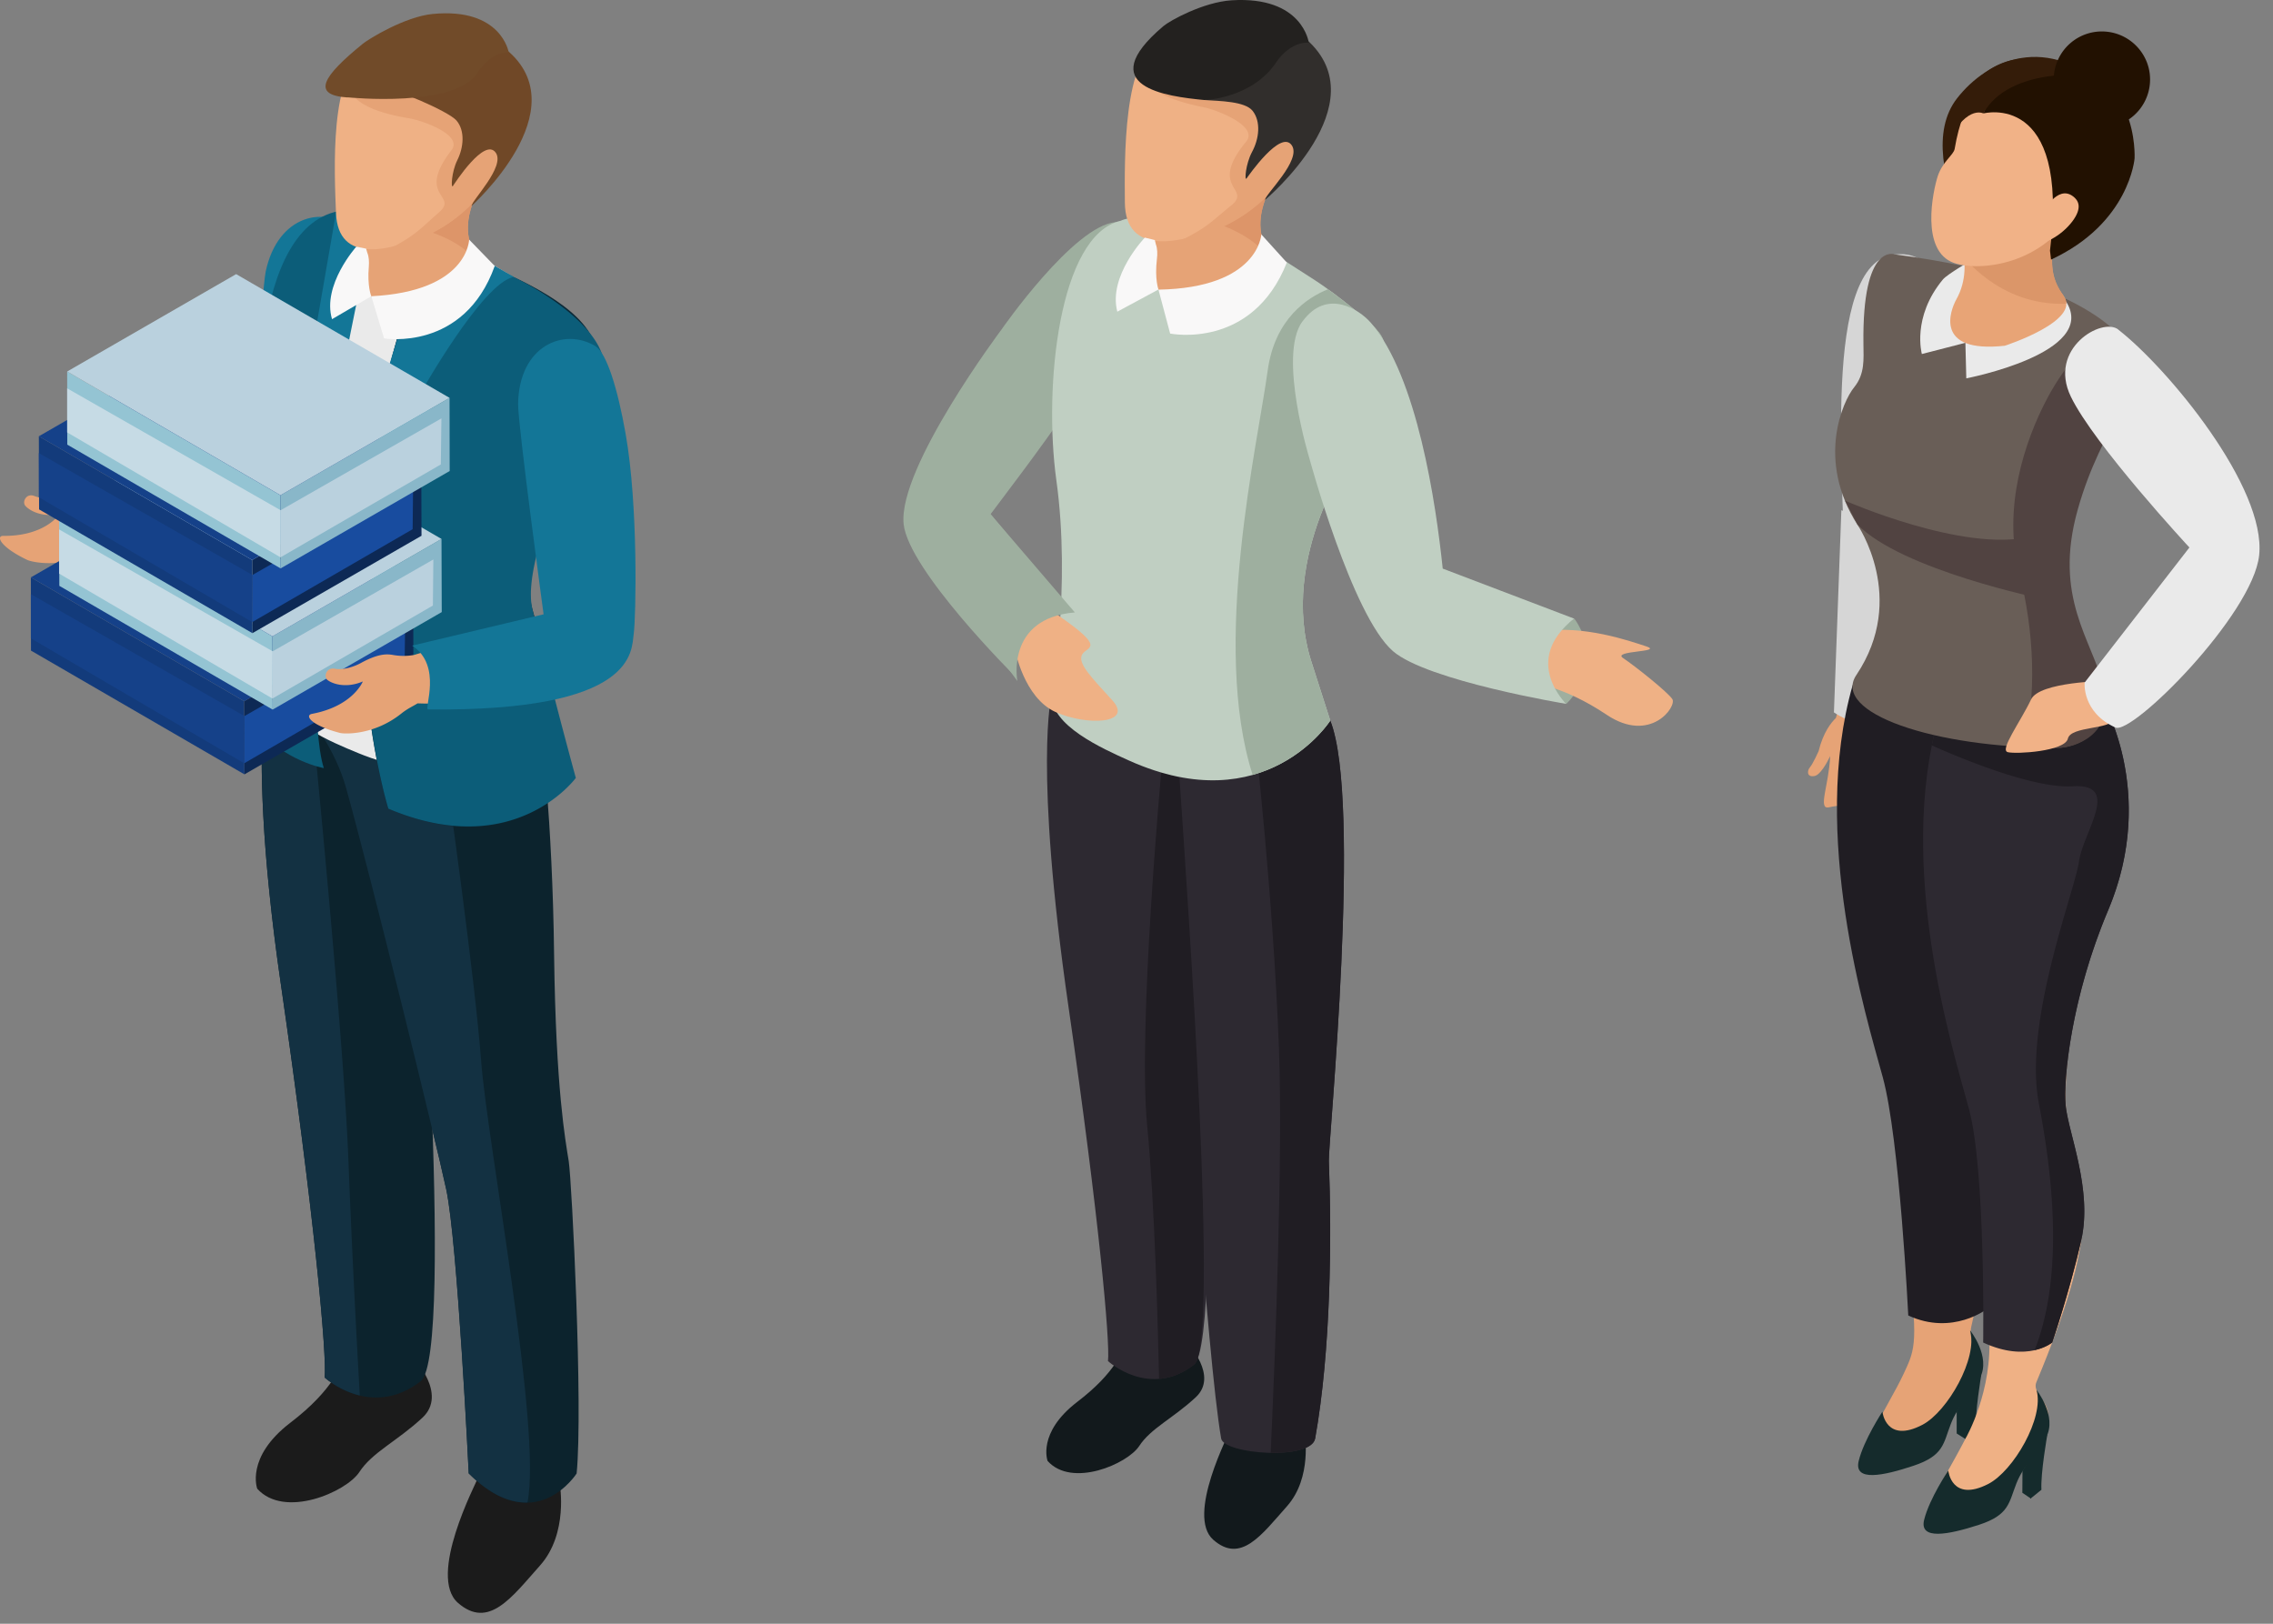 <svg width="161" height="115" fill="none" xmlns="http://www.w3.org/2000/svg"><rect width="100%" height="100%" fill="#808080" stroke="none"/><path d="M128.205 54.334c.2-.217.61-1.135.61-1.135.326-1.342.911-2.051 1.22-2.343.727-2.043 1.036-13.928 1.036-13.928s-.376-6.855.1-12.843c.468-5.997 4.388-5.238 4.388-5.238 2.933.726.744 11.885.526 15.488-.409 6.688-3.033 14.695-3.602 16.546.092.676.276 1.701.209 2.36-.418 4.078-1.696 3.611-3.15 3.937-.803.175 0-1.56.092-3.628-.251.525-.711 1.334-1.104 1.41-.585.116-.526-.41-.325-.618v-.008z" fill="#E6A376"/><path d="M134.212 18.014c-5.273.576-3.518 16.255-3.568 23.152 0 0 1.83.417 5.231-1.702 0 0 5.842-22.267-1.654-21.442l-.009-.008z" fill="#D6D6D6"/><path d="M136.051 38.255l-1.847 12.81s-1.914.95-4.304-.609l.526-14.32 5.625 2.12z" fill="#D6D6D6"/><path d="M142.311 54.712s.602-2.043-1.287 8.59c0 0-2.014 8.207-.317 13.069 1.22 3.503 1.629 5.746-1.078 17.589-.385 1.66 2.172 4.478-1.806 6.055-2.732 1.084-.902 5.287-5.056 3.511-1.42-.601 1.02-3.978 2.031-6.147.744-1.61 1.128-2.093.401-7.33-.267-1.927-.384-11.777-2.139-15.58-1.755-3.802-3.769-18.097-1.379-25.953 0 0 4.421 5.73 10.639 6.188l-.009.008z" fill="#E6A376"/><path d="M139.542 94.219s1.496 1.86.702 3.37c-.794 1.509-1.529 1.884-2.064 3.26-.535 1.376-.485 2.243-2.641 2.961-2.148.717-4.245 1.151-3.886-.334.359-1.484 1.68-3.494 1.68-3.494s.242 2.285 2.841.925c1.772-.934 3.945-4.728 3.368-6.688z" fill="#152B2C"/><path d="M140.336 97.38s-.46 2.727-.384 3.903l-.778.633s.109-2.618-.025-2.902c0 0 1.07-1.643 1.187-1.643v.008z" fill="#152B2C"/><path d="M139.289 98.797l-.694 1.16v1.567l.627.4.067-3.127z" fill="#152B2C"/><path d="M147.675 53.875s2.515 6.714 0 14.561c0 0-2.29 7.965-.936 12.819.969 3.503 1.956 5.988-2.499 16.638-.501 1.193 2.8 1.902-1.078 5.054-1.496 1.218-2.724 6.739-5.699 4.479-1.204-.918-.209-1.743 1.796-5.613 0 0 1.914-3.32 1.63-7.406-.276-3.853.217-11.576-1.245-15.404-1.463-3.82-4.17-16.321-2.516-25.128 0 0 7.664 4.103 10.547 0z" fill="#EFB185"/><path d="M144.249 98.438s1.488 1.868.677 3.369c-.81 1.501-1.546 1.876-2.097 3.244-.544 1.376-.502 2.243-2.658 2.944-2.165.701-4.254 1.109-3.878-.367.368-1.484 1.705-3.478 1.705-3.478s.226 2.285 2.833.951c1.78-.917 3.987-4.695 3.418-6.655v-.008z" fill="#152B2C"/><path d="M145.016 101.609s-.485 2.728-.418 3.903l-.786.634s.134-2.618 0-2.894c0 0 1.078-1.634 1.204-1.634v-.009z" fill="#152B2C"/><path d="M143.965 103.016l-.71 1.151-.009 1.559.619.417.1-3.127z" fill="#152B2C"/><path d="M142.703 51.977s2.733 4.003.526 10.283c-2.206 6.288-3.192 11.934-3 13.86.192 1.936 1.906 5.93 1.095 9.508-.811 3.578-.552 7.056-.552 7.056s-2.457 1.943-5.607.484c0 0-.61-12.502-1.805-16.872-1.195-4.362-5.157-17.164-2.132-27.78 0 0 4.99 2.627 11.475 3.452v.009z" fill="#201D23"/><path d="M148.795 49.406s4.103 6.589.526 15.07c-2.59 6.139-3.192 11.935-3 13.862.192 1.926 1.906 5.93 1.095 9.507-.811 3.578-2.056 7.239-2.056 7.239s-1.738 1.46-4.889 0c0 0 .176-12.201-1.011-16.563-1.195-4.362-5.156-17.164-2.131-27.78 0 0 5.933 1.476 11.466-1.326v-.009z" fill="#2D2931"/><path d="M137.337 50.733c.067.017 5.959 1.46 11.458-1.335 0 0 4.103 6.589.526 15.07-2.59 6.139-3.192 11.935-3 13.862.192 1.926 1.906 5.93 1.095 9.507-.811 3.578-2.056 7.24-2.056 7.24s-.426.358-1.245.541c1.997-5.07 1.379-11.85.301-17.463-1.112-5.763 2.549-15.054 2.841-17.14.293-2.092 3.034-5.545-.443-5.328-2.783.175-8.006-2.01-9.978-2.894a29.59 29.59 0 01.493-2.06h.008z" fill="#201D23"/><path d="M150.818 24.715s-1.913-4.778-16.597-6.697c0 0-2.332-.925-2.231 6.364.008 1.05.117 2.101-.661 3.052-.793.968-2.691 5.146.234 9.725 0 0 3.586 5.195-.075 10.65-1.788 2.66 5.474 5.179 14.291 5.154 1.028 0 4.003-.901 3.176-4.27-.828-3.386-3.611-6.347-1.856-12.594 1.764-6.246 4.781-8.214 3.719-11.375v-.009z" fill="#695E57"/><path d="M137.625 19.786c-2.231 2.685-1.496 5.287-1.496 5.287l3.075-.792c-.041-.025-.576-2.652.46-5.863 0 0-1.73 1-2.039 1.368z" fill="#EAEAEA"/><path d="M139.209 24.144l.067 2.652s9.368-1.793 7.078-5.421c0 0-4.145 3.57-7.137 2.769h-.008z" fill="#EAEAEA"/><path d="M140.923 7.226s5.315 3.92 4.714 10.191c-.084.9-1.897 4.829-3.477 4.137 0 0-7.162-9.958-3.535-14.595 2.148-2.752 6.41-4.687 10.789-.492l-8.491.759z" fill="#341C09"/><path d="M138.225 15.547s1.839 2.994.343 5.662c-.409.734-1.63 3.829 3.435 3.278 0 0 5.44-1.76 4.17-3.52-.852-1.167-1.596-2.785.702-7.764l-8.65 2.352v-.008z" fill="#E8A476"/><path d="M146.171 20.959c.134.192.192.375.176.55-4.781.2-7.455-3.552-7.455-3.552l6.853-4.379s.276.25.677.667c-1.722 4.162-1.028 5.638-.242 6.714h-.009z" fill="#DB9669"/><path d="M140.474 6.444s-1.371.242-2.023 4.103c-.075.426-.844.884-1.195 1.919-.342 1.05-1.262 5.32 1.162 6.163 1.763.609 6.418.175 8.599-3.928 2.173-4.104-.66-10.275-6.543-8.249v-.008z" fill="#F1B287"/><path d="M140.482 8.035s6.134-1.634 4.722 9.716l.075.634c5.566-2.577 5.917-7.172 5.917-7.172s.334-6.547-5.783-6.43c0 0-4.17.875-4.923 3.252h-.008z" fill="#221101"/><path d="M140.481 8.034s-1.32-.733-2.824 2.686c0 0 1.345-9.975 10.421-5.404 0 0-5.741-.626-7.597 2.718z" fill="#341C09"/><path d="M144.684 15.088s1.028-2.035 2.148-1.185c.36.267.711.776-.05 1.785-.769 1.01-2.148 1.818-3.1 1.543l1.002-2.144z" fill="#F1B287"/><path d="M145.471 5.365a3.406 3.406 0 003.142 3.661 3.407 3.407 0 003.669-3.127c.15-1.877-1.262-3.511-3.134-3.661a3.408 3.408 0 00-3.669 3.127h-.008z" fill="#221101"/><path d="M150.886 24.724c1.062 3.16-1.964 5.129-3.719 11.375-1.755 6.247 1.028 9.208 1.856 12.594.827 3.37-2.148 4.27-3.176 4.27-.869 0-1.73-.025-2.574-.084 1.028-3.369.819-8.206-.251-12.326-1.178-4.52.351-9.266 2.006-12.376 1.421-2.678 3.46-4.688 4.404-4.613 2.516 1.502 1.463 1.151 1.463 1.151l-.009.009z" fill="#514341"/><path d="M149.162 48.227s-4.705.05-5.298 1.309c-.752 1.593-2.257 3.594-1.647 3.736.61.15 4.045-.058 4.254-.959.201-.9 3.134-.642 3.159-1.368.034-.717-.267-1.426-.267-1.426l-.201-1.292z" fill="#F1B287"/><path d="M150.041 23.338c-1.145-.893-5.006 1.342-3.36 4.753 1.647 3.412 8.399 10.684 8.399 10.684l-7.421 9.566s-.209 2.101 2.181 3.186c1.196.542 9.72-7.99 10.179-12.193.519-4.813-6.443-13.236-9.978-15.988v-.008z" fill="#EAEAEA"/><path d="M130.688 35.46s8.39 3.696 13.129 2.545l.894 4.42s-10.02-2.052-13.146-5.28l-.877-1.684z" fill="#514341"/><path d="M84.13 95.162s2.19 2.285.569 3.795c-1.621 1.509-3.184 2.193-4.011 3.461-.836 1.267-4.764 2.977-6.486 1.051 0 0-.752-1.994 2.098-4.179 2.858-2.185 3.117-3.62 3.81-4.562.686-.942 4.02.434 4.02.434z" fill="#12191C"/><path d="M74.485 49.227s-1.278 4.987 1.212 22.175c2.14 14.77 2.942 23.677 2.783 24.995 0 0 2.933 2.702 6.1.242 2.215-1.726.151-42.534.151-42.534s-8.315-.775-10.254-4.878h.008z" fill="#2D2931"/><path d="M92.41 101.526s.56 3.119-1.253 5.154c-1.813 2.044-3.268 4.079-5.215 2.377-1.947-1.701 1.112-7.522 1.304-8.014.192-.484 5.165.475 5.165.475v.008z" fill="#12191C"/><path d="M94.124 82.213c.21 5.396.15 13.402-.969 19.665-.284 1.585-6.469 1.118-6.66 0-1.02-5.913-2.5-29.74-2.934-32.158 1.17-.042 0 0 0 0-.242-1.343-.736-6.514-1.697-8.19-1.028-1.81-2.532-11-2.69-12.702.066.1 14.65 1.21 15.05 2.21 2.266 5.655-.15 29.94-.1 31.175z" fill="#2D2931"/><path d="M84.59 96.648c-.87.676-1.714.951-2.491 1.01-.076-3.453-.31-12.51-.844-17.948-.669-6.822.994-25.003.994-25.003l1.295.359c.577 8.64 2.842 40.19 1.045 41.582zm9.635-45.613c2.265 5.655-.15 29.94-.1 31.175.208 5.396.15 13.402-.97 19.666-.134.759-1.613 1.042-3.15 1.017.342-7.522.869-21.125.584-28.698-.418-10.841-1.696-21.958-1.696-21.958l2.465-2.01c1.613.266 2.758.542 2.867.809z" fill="#201D23"/><path d="M64.005 37.1c-.401-3.995 6.944-13.777 6.944-13.777s5.098-7.34 8.073-7.59c2.976-.25 1.839 3.945 1.839 3.945-1.805 5.213-8.34 13.578-10.697 16.738l5.808 6.973c-4.805.041-4.145 4.436-4.145 4.436s-7.488-7.455-7.822-10.716V37.1z" fill="#9EAF9F"/><path d="M89.437 17.593c.928.417 1.889 1.1 3.468 2.102 2.098 1.334 4.288 3.269 4.588 3.636.418.5 1.88 1.743-1.562 8.523 0 0-5.432 7.54-3.042 15.012l1.337 4.17s-4.563 7.172-14.24 2.836c-1.965-.884-5.525-2.477-5.5-4.637 0 0 1.396-7.615.334-15.246-.91-6.597.176-17.347 4.564-18.356 0 0 2.615-1.368 10.045 1.968l.008-.008z" fill="#C0CFC2"/><path d="M91.297 11.406s-3.134 3.32-1.605 6.18c.853 1.601-2.298 4.52-6.66 3.478 0 0-1.89-.817-1.563-1.493.735-1.535.242-2.56-.242-3.911-.493-1.351 10.07-4.254 10.07-4.254z" fill="#E6A376"/><path d="M89.692 17.593c.1.192.15.4.134.625-1.362-1.96-4.505-2.635-4.505-2.635l4.981-3.886c.176-.059.334-.1.468-.142l.05.433c-.81 1.068-2.264 3.461-1.12 5.605h-.008z" fill="#DD9569"/><path d="M92.579 9.462s-1.93 4.78-5.733 6.439c-3.385 1.468-7.129 2.176-7.17-1.543-.017-2.953-.168-10.508 2.624-11.534 3.602-1.335 5.198-3.453 8.741-1.418 0 0 3.978 2.727 1.53 8.056h.008z" fill="#EFB185"/><path d="M92.575 9.462s-1.128 4.187-5.74 6.505c-.987.492-2.19.818-3.126 1.034 1.796-.909 2.014-1.234 3.51-2.46 1.487-1.218-1.689-1.193 1.044-4.504.936-1.125-2.156-2.268-2.942-2.426-4.646-.926-4.53-2.377-4.429-3.528.184-.467.401.1.644-.3l.576-.768c.067-.075.134-.141.193-.2a14.153 14.153 0 011.805-1.4c1.98.383 7.638 1.484 7.755 1.534.067.025.81 1.517 1.513 2.935.041 1.034-.167 2.21-.803 3.578z" fill="#E6A376"/><path d="M89.61 14.148c0-.384 2.6-2.811 1.89-3.854-.778-1.159-3.076 2.169-3.21 2.352-.15.167-.058-1.026.385-1.868.518-.95.651-2.16.05-2.927-.543-.684-2.34-.692-3.418-.767.952-.4 2.732-.3 3.602-1.643 1.17-1.793 2.482-2.494 3.635-2.644 5.173 4.562-2.933 11.359-2.933 11.359v-.008z" fill="#312E2C"/><path d="M85.307 7.085s3.385-.091 5.106-2.694c.36-.558 1.246-1.434 2.29-1.367 0 0-.418-3.32-5.474-3.003-2.014.134-4.37 1.443-4.822 1.827-5.106 4.32.243 4.979 2.9 5.237z" fill="#23211F"/><path d="M89.343 16.594s-.175 3.794-7.287 3.92l.827 3.11s5.8 1.185 8.265-5.029l-1.813-2.001h.008zm-7.285 3.912s-.284-.726-.109-2.193c.042-.317.034-.718-.075-1.001l-.075-.309-.71-.175s-2.616 2.719-1.948 5.246l2.925-1.576-.008.008z" fill="#F9F8F8"/><path d="M97.493 23.332c.418.5 1.88 1.743-1.562 8.524 0 0-5.432 7.539-3.042 15.011l1.337 4.17s-1.789 2.811-5.5 3.845c-2.95-9.207.352-23.385 1.062-28.614.502-3.711 2.842-5.204 4.27-5.78 1.68 1.21 3.185 2.544 3.435 2.844z" fill="#9EAF9F"/><path d="M69.798 44.28l2.097 1.743s.627 3.377 2.85 4.395c2.223 1.009 5.574.859 4.036-.826-1.537-1.684-2.406-2.577-2.156-3.186.26-.617 1.705-.392-1.061-2.393-2.766-1.993-3.36-1.927-3.36-1.927s-1.863.667-2.415 2.202l.009-.008z" fill="#EFB185"/><path d="M111.508 43.813s2.407 3.002-.56 6.038c0 0-3.702-2.87.56-6.038z" fill="#9EAF9F"/><path d="M108.432 48.35s2.256.184 5.365 2.269c3.109 2.085 4.998-.592 4.655-1.11-.351-.517-2.657-2.351-3.485-2.902-.819-.542 2.892-.408 1.647-.825-1.237-.41-4.463-1.527-7.48-1.068-3.017.459-2.632 2.535-.71 3.636h.008z" fill="#EFB185"/><path d="M92.254 22.772c1.754-2.41 4.078-.809 4.863.108 3.26 3.803 4.588 12.727 5.073 17.39l9.31 3.544c-3.777 2.969-.56 6.038-.56 6.038s-9.853-1.627-12.277-3.737c-2.9-2.518-5.9-13.594-5.9-13.594s-2.264-7.339-.518-9.749h.008z" fill="#C0CFC2"/><path d="M65.118 38.729l6.945 9.507s-.853-4.453 4.07-4.862l-6.72-7.831-4.295 3.186z" fill="#9EAF9F"/><path d="M.252 37.953c2.958.024 3.97-1.552 3.97-1.552-1.262.267-2.148-.25-2.432-.584-.234-.266.066-.925.66-.683.593.241 1.437.1 1.897-.042 1.345-.425 1.93-.275 2.34-.117a4.318 4.318 0 001.462.292l9.686-.984.702-10.6c.109-3.128.243-5.63 1.663-6.98 1.83-1.727 5.107-.918 5.198 2.618 0 0-.534 15.604-2.549 18.206-.091.117-.51.65-.676.709-2.742 3.228-14.45.425-14.45.425s-.042.084 0 0c-.401.15-.752.217-1.262.484-2.164 1.134-4.203.667-4.538.509-1.947-.934-2.214-1.71-1.688-1.702h.017z" fill="#E6A376"/><path d="M24.998 16.276c.702.634.961 3.286.894 6.48-.1 5.188-1.813 12.96-2.19 14.02-.4 1.142-.802 5.47-15.335 2.443-.317-.067 1.63-2.835-.225-4.654l9.56-.375s.827-13.594 1.12-14.97c.87-4.045 4.254-4.704 6.176-2.952v.008z" fill="#137697"/><path d="M29.285 96.18s2.44 2.552.636 4.228c-1.805 1.676-3.552 2.444-4.471 3.853-.928 1.41-5.307 3.319-7.23 1.176 0 0-.843-2.227 2.332-4.662 3.184-2.435 3.477-4.028 4.246-5.079.769-1.05 4.488.484 4.488.484z" fill="#1B1B1B"/><path d="M19.467 45.383s-2.357 5.163.426 24.32c2.382 16.463 3.276 26.387 3.1 27.855 0 0 3.268 3.011 6.804.267 2.473-1.918-.402-40.224-.402-40.224s-9.176-6.521-9.928-12.226v.008z" fill="#0C232D"/><path d="M39.65 105.124s.627 3.478-1.395 5.746c-2.023 2.277-3.644 4.545-5.817 2.652-2.164-1.893 1.237-8.39 1.454-8.932.21-.542 5.758.534 5.758.534z" fill="#1B1B1B"/><path d="M38.295 51.266s.844 6.797.952 16.354c.126 9.55.803 13.144 1.037 14.62.225 1.468 1.02 17.447.56 22.118 0 0-2.959 4.662-7.639 0 0 0-.794-16.388-1.596-20.125-.802-3.728-5.265-21.85-7.07-28.355-.786-2.87-.978-3.962-.978-3.962s7.547 5.104 14.734-.65z" fill="#0C232D"/><path d="M33.198 104.348s-.794-16.388-1.596-20.124c-.803-3.728-5.265-21.85-7.07-28.356-.786-2.869-2.633-5.079-2.633-5.079s5.173 3.686 9.636 3.678c.209 1.393 2.098 14.778 2.54 20.625.427 5.804 4.338 26.204 3.285 31.316-1.145.042-2.557-.459-4.17-2.068l.008.008z" fill="#133142"/><path d="M19.893 69.705c-1.529-10.525-1.504-16.813-1.17-20.358l2.198-.3a23.14 23.14 0 001.162 1.668c.568 5.721 2.29 23.652 2.59 31.325.277 7.189.66 14.11.811 16.796a6.204 6.204 0 01-2.49-1.276c.175-1.468-.719-11.392-3.1-27.855z" fill="#133142"/><path d="M33.345 17.93c.91.375 1.864 1.009 3.426 1.926 2.073 1.218 4.254 3.028 4.563 3.37.418.475 1.88 1.634-1.236 8.298 0 0-5.015 7.464-2.466 14.628l1.42 3.986s-4.186 7.09-13.688 3.195c-1.922-.793-5.424-2.227-5.474-4.32 0 0 1.103-7.415-.159-14.77-1.095-6.355-.384-16.797 3.836-17.915 0 0 2.49-1.4 9.786 1.585l-.008.017z" fill="#EAEAEA"/><path d="M41.327 23.222c.418.475 1.88 1.634-1.237 8.298 0 0-5.015 7.464-2.466 14.628l1.421 3.987s-1.638 2.777-5.198 3.903c-3.142-8.815-.41-22.643.117-27.73.368-3.603 2.582-5.13 3.953-5.73 1.663 1.11 3.159 2.36 3.41 2.644z" fill="#D8D8D8"/><path d="M36.382 19.618c1.947.934 6.794 3.336 5.691 6.472-1.312 3.753-5.407 13.486-4.362 17.064 1.053 3.57 2.674 12.126 2.674 12.126s-3.945 5.78-12.887 1.993c0 0-4.889-15.679 1.02-34.602l3.986-5.296s2.867 1.76 3.878 2.243z" fill="#0C2937"/><path d="M36.382 19.618c1.947.934 7.388 4.145 6.284 7.281-1.312 3.753-5.816 12.635-4.955 16.255a419.77 419.77 0 003.075 11.942s-4.346 5.964-13.28 2.177c0 0-4.888-15.679 1.02-34.602l3.986-5.296s2.867 1.76 3.878 2.243h-.008z" fill="#0C5D79"/><path d="M24.006 21.456s-2.8 27.555-1.07 32.943c0 0-2.758-.476-4.822-2.903 0 0 .794-13.752.35-17.797-.442-4.045-.701-18.915 6.478-18.831 7.178.083-.936 6.588-.936 6.588z" fill="#0C5D79"/><path d="M28.836 22.256s-4.722 10.433-3.009 25.136l5.182-17.647-1.304-1.752s4.446-7.964 6.686-8.381l-4.112-2.385s-2.942 3.77-3.435 5.02l-.008.009zm-6.438 22.969l-2.115-16.263 1.496-2.235 2.014-11.626s1.597-.867 2.566-.8c.978.075-4.93 20.44-3.97 30.916l.009.008z" fill="#137697"/><path d="M34.957 11.883s-2.925 3.31-1.354 6.038c.878 1.526-2.08 4.445-6.335 3.578 0 0-1.855-.726-1.562-1.401.66-1.502.159-2.486-.36-3.778-.518-1.285 9.611-4.437 9.611-4.437z" fill="#E6A376"/><path d="M33.605 17.919c.108.183.159.383.15.6-1.387-1.851-4.446-2.41-4.446-2.41l4.697-3.92c.175-.058.317-.108.451-.15l.059.417c-.752 1.06-2.081 3.428-.911 5.454v.009z" fill="#DD9569"/><path d="M36.126 9.953s-1.722 4.687-5.34 6.413c-3.235 1.527-6.837 2.327-6.987-1.267-.109-2.86-.493-10.167 2.173-11.242 3.443-1.41 4.922-3.511 8.416-1.652 0 0 3.936 2.51 1.738 7.748z" fill="#EFB185"/><path d="M36.127 9.952s-.96 4.095-5.348 6.472c-.936.508-2.098.859-2.992 1.1 1.713-.934 1.914-1.259 3.318-2.493 1.396-1.226-1.672-1.101.869-4.387.87-1.118-2.165-2.127-2.925-2.252-4.521-.75-4.463-2.16-4.404-3.269.167-.459.384.083.61-.309l.535-.759c.067-.075.125-.141.184-.2a14.594 14.594 0 011.704-1.417c1.931.308 7.438 1.192 7.555 1.234.067.016.836 1.443 1.555 2.794.075.992-.092 2.143-.66 3.486z" fill="#E6A376"/><path d="M33.403 14.591c-.017-.375 2.424-2.802 1.705-3.786-.794-1.093-2.908 2.193-3.033 2.377-.143.166-.093-.993.309-1.819.468-.934.56-2.11-.05-2.827-.544-.642-4.438-2.327-5.483-2.36.911-.417 4.237.359 5.04-.976 1.078-1.776 2.866-1.5 3.978-1.684 5.156 4.253-2.483 11.083-2.483 11.083l.017-.008z" fill="#704827"/><path d="M24.628 6.894s7.655.792 9.234-1.785c.326-.55 1.162-1.434 2.173-1.392 0 0-.51-3.203-5.398-2.727-1.94.191-4.488 1.743-4.94 2.11-2.858 2.326-3.66 3.636-1.078 3.803l.009-.009z" fill="#714B29"/><path d="M33.23 16.96s-.05 3.679-6.929 4.02l.903 2.986s5.658.96 7.839-5.129l-1.822-1.876h.009zm-6.93 4.02s-.3-.692-.175-2.119c.025-.308.009-.692-.108-.959l-.084-.292-.694-.141s-2.44 2.719-1.721 5.137L26.3 20.98z" fill="#F9F8F8"/><path d="M2.186 40.89l.008 5.188 15.119 8.765-.017-5.179-15.11-8.773z" fill="#133B7B"/><path d="M17.297 49.663l.017 5.18 11.967-6.898-.008-5.187-11.976 6.905z" fill="#0D2955"/><path d="M2.188 40.89l15.11 8.773 11.975-6.905-15.11-8.766L2.189 40.89z" fill="#154189"/><path d="M28.695 44.21l-11.382 6.506-.017 3.344 11.358-6.588.041-3.261z" fill="#184C9F"/><path d="M17.313 50.714L2.185 42.082v3.127l15.11 8.85.017-3.345z" fill="#154189"/><path d="M4.186 36.305l.017 5.187 15.11 8.765-.017-5.187-15.11-8.765z" fill="#94C4D3"/><path d="M19.297 45.069l.016 5.187 11.976-6.905-.017-5.18-11.975 6.898z" fill="#89B7C9"/><path d="M4.188 36.303l15.11 8.766 11.975-6.898-15.11-8.765-11.975 6.897zm26.507 3.322L19.313 46.13l-.017 3.344 11.366-6.588.033-3.261z" fill="#BAD1DE"/><path d="M19.313 46.128L4.185 37.496v3.128l15.11 8.848.017-3.344z" fill="#C6DBE5"/><path d="M2.752 30.898l.017 5.18 15.11 8.765-.017-5.18-15.11-8.765z" fill="#133B7B"/><path d="M17.863 39.663l.017 5.179 11.976-6.897-.017-5.18-11.976 6.898z" fill="#0D2955"/><path d="M2.754 30.897l15.11 8.765 11.976-6.897L14.73 24 2.754 30.897z" fill="#154189"/><path d="M29.262 34.219l-11.383 6.505-.016 3.336 11.365-6.58.034-3.261z" fill="#184C9F"/><path d="M17.879 40.722L2.752 32.09v3.127l15.11 8.84.017-3.335z" fill="#154189"/><path d="M4.757 26.313l.008 5.179 15.11 8.765-.008-5.18-15.11-8.764z" fill="#94C4D3"/><path d="M19.867 35.077l.009 5.179 11.976-6.897-.009-5.18-11.976 6.898z" fill="#89B7C9"/><path d="M4.758 26.311l15.11 8.765 11.976-6.897-15.118-8.765-11.968 6.897zm26.508 3.322l-11.391 6.505-.009 3.336 11.358-6.58.042-3.261z" fill="#BAD1DE"/><path d="M19.875 36.136L4.757 27.504v3.119l15.11 8.849.008-3.336z" fill="#C6DBE5"/><path d="M22.106 50.557c2.908-.55 3.593-2.293 3.593-2.293-1.186.508-2.156.167-2.498-.1-.285-.217-.11-.918.518-.8.626.116 1.429-.176 1.847-.41 1.236-.675 1.838-.642 2.273-.567a4.18 4.18 0 001.487 0l9.31-2.835-1.362-10.534c-.502-3.094-.852-5.562.276-7.164 1.462-2.043 4.839-1.893 5.607 1.568 0 0 2.508 15.412 1.028 18.357-.067.133-.367.733-.518.825-2.064 3.695-14.09 3.211-14.09 3.211s-.025.083 0 0c-.36.225-.694.359-1.145.717-1.905 1.527-3.995 1.468-4.354 1.376-2.09-.542-2.507-1.25-1.98-1.35h.008z" fill="#E6A376"/><path d="M42.172 24.517c.81.493 1.58 3.036 2.139 6.189.91 5.112.735 13.06.577 14.178-.176 1.192.275 5.52-14.567 5.362-.317 0 1.045-3.094-1.128-4.52l9.31-2.218s-1.83-13.495-1.805-14.904c.066-4.136 3.259-5.43 5.482-4.087h-.008z" fill="#137697"/></svg>